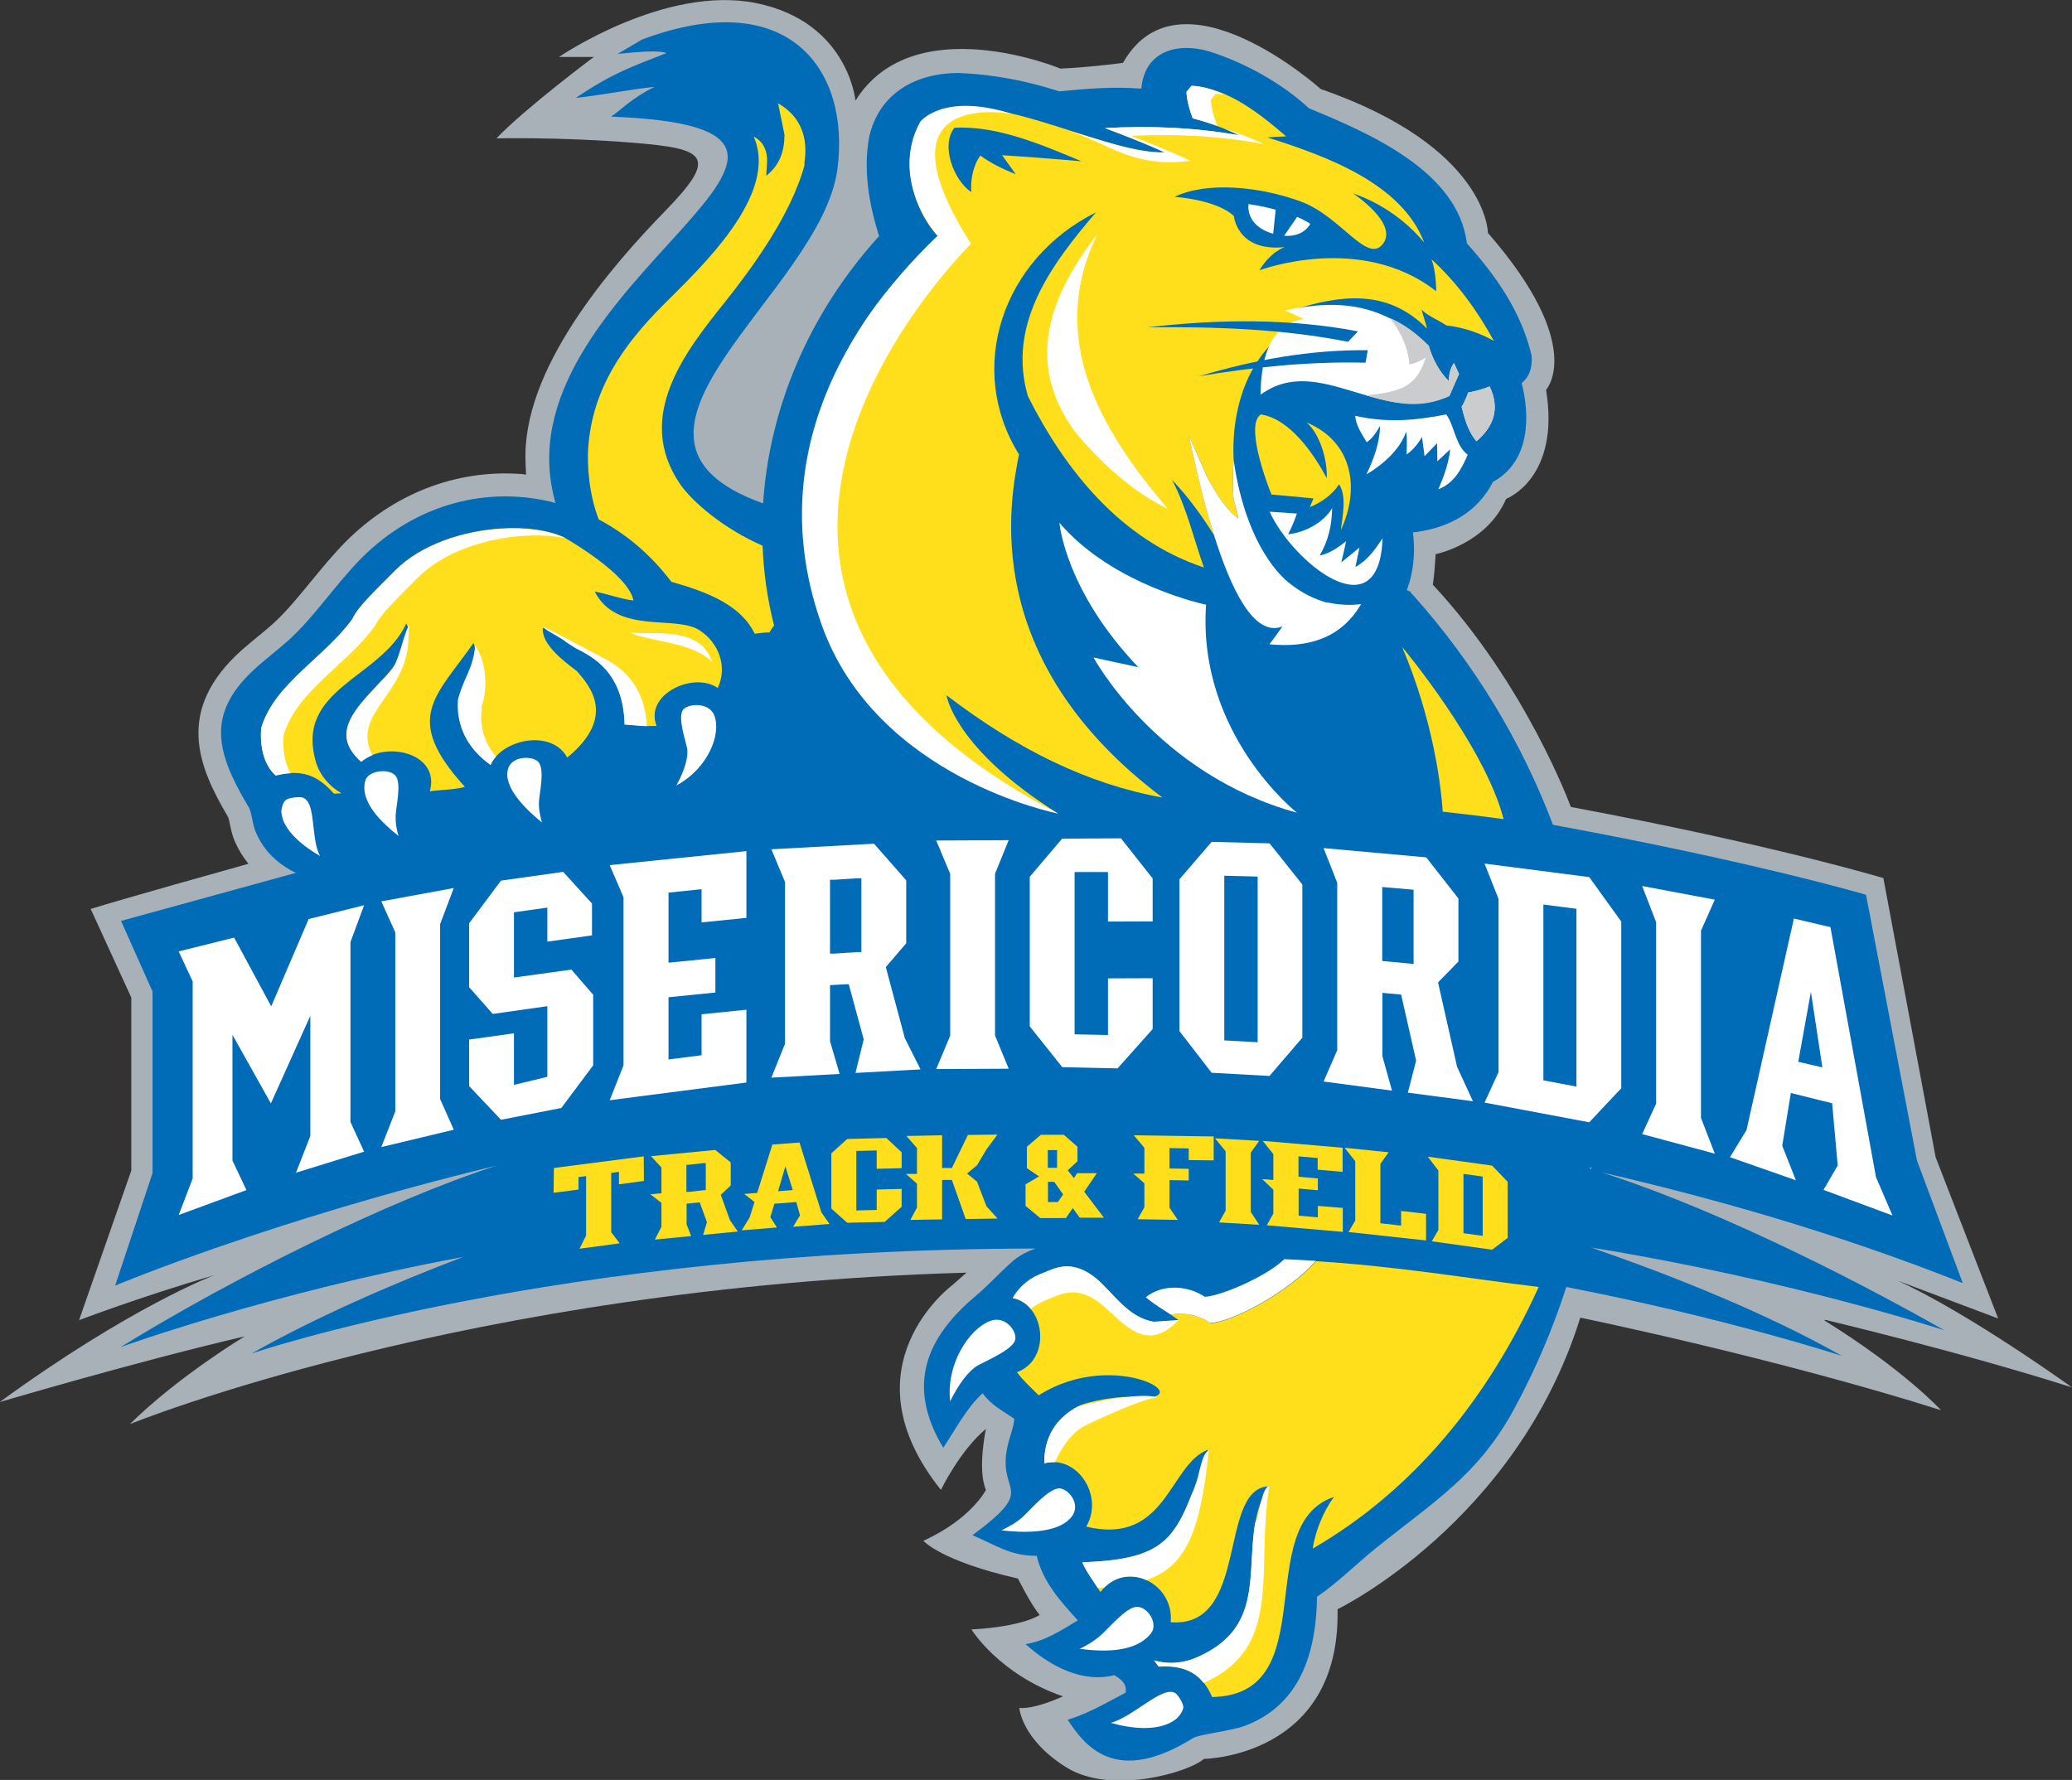 <?xml version="1.0" encoding="UTF-8"?>
<svg id="Layer_2" data-name="Layer 2" xmlns="http://www.w3.org/2000/svg" viewBox="0 0 122.92 105.61">
  <rect x="0" y="0" width="122.92" height="105.61" fill="#333333" stroke="none"/>
  <defs>
    <style>
      .cls-1, .cls-2 {
        fill: #fff;
      }

      .cls-3 {
        fill: #a7b1b7;
      }

      .cls-4 {
        fill: #ffdf1c;
      }

      .cls-2, .cls-5 {
        fill-rule: evenodd;
      }

      .cls-6, .cls-5 {
        fill: #006bb6;
      }

      .cls-7 {
        fill: #cbccce;
      }
    </style>
  </defs>
  <g id="Layer_1-2" data-name="Layer 1">
    <path class="cls-3" d="m108.28,78.31s7.99,1.89,14.64,4.01c0,0-6.02-4.35-10.33-6.33l5.95,2.24-3.71-9.57-3.1-16.56s-6.55-1.98-18.54-4.22c0,0-2.64-7.24-8.19-13.19,0,0,.09-.43.17-1.81,0,0,3.02-.6,4.18-3.28,0,0,3.23-1.21,2.37-6.47,0,0,2.41-2.59-3.45-9.31,0,0,0-5.09-9.92-8.54,0,0-8.36-7.5-11.73-1.55,0,0-1.9.26-3.71.34,0,0-8.71-3.62-12.16,1.9,0,0-.43-4.66-5.86-5.78-5.43-1.12-11.73,3.19-11.73,3.19h2.07s-4.05,3.02-5.78,4.83c0,0,3.79-.09,8.11.26,4.31.35,5.09.78,1.9,4.05-3.19,3.28-8.54,9.4-8.28,14.92,0,0,0,.27.03.72-.12-.01-.24-.04-.36-.04-3.83-.26-7.51,1.18-10.36,4.04-.73.74-1.4,1.56-2.05,2.35-.77.94-1.5,1.83-2.28,2.53-.28.25-.57.49-.88.74-.29.24-.59.49-.89.75-4.08,3.61-2.59,7-.88,9.91,0,0,.02.03.03.06.04.11.07.25.1.4.06.29.13.66.3,1.04.22.5.49.93.8,1.31-1.4.39-7.39,2.07-9.36,2.68l2.41,5.26v10.26l-3.1,8.88s3.62-1.38,8.02-2.67c0,0-4.95,1.86-12.73,7.53,0,0,8.25-2.44,14.54-3.9,0,0-3.89,2.33-6.82,5.21,0,0,19.92-8.14,49.64-8.99l-.83.73s-6.55,4.83-.69,12.16c0,0,1.12-2.33,2.67-3.62,0,0-.52,2.41,0,3.62,0,0-.86,1.72-3.71,3.02,0,0,1.03,1.2,5.61,2.24,0,0,.77,1.55,1.29,2.16,0,0-.95.69-4.05.86,0,0,1.64,2.67,5.43,3.97,0,0-1.64.77-2.59.69,0,0,.14,1.89,2.82,3.54,2.67,1.64,7.27.26,8.13-.52,0,0,8.11-.09,7.93-8.88,0,0,10.61-5.14,14.4-17.3,0,0,11.5,2.36,21.4,5.49,0,0-2.17-2.38-6.91-5.32Z"/>
    <path class="cls-6" d="m94.33,69.32c.06-.35.11.47.16.12,7.05,1.6,14.6,3.76,21.95,6.69l-2.72-7.28-3.02-15.76s-6.59-1.95-18.57-4.15c-1.86-4.91-4.64-9.53-8.28-13.61-.05-.06-.11-.11-.16-.15,0-.02.01-.04.02-.06l-.25-.1.18-.56c.26-.96.3-1.93.18-2.87l.31-.04c1.93-.29,3.55-1.21,4.44-2.96,2.26-1.23,2.18-4.01,1.7-5.86.08-.07.17-.15.25-.25.24-.3.39-.73.34-1.39-.63-2.65-2.14-4.75-3.84-6.65-.51-4.3-5.89-6.58-9.36-8.01-1.64-1.51-3.79-2.7-5.95-3.39-2.02-.57-3.83.1-4,2.22-1.66-.13-3.25,0-4.87.16-1.97-.63-3.86-1-5.96-1.09-2.52,0-4.71,1.17-5.31,3.77-.38,2,0,4.06.58,5.91-4.29,4.73-6.52,10.37-6.88,15.86-11.03-3.95,3.45-12.5,4.41-19.84.77-5.88-2.88-10.95-11.6-7.68l-1.44.85c1.3-.13,2.42-.23,2.9-.05-1.96.77-3.16,1.16-5.38,2.66,1.57-.17,3.12-.49,4.68-.66-1.35.66-2.12,1.47-2.59,1.77,18.5.71-6.27,9.77-3.44,22.34,0,0,.04.21.14.58-3.93-1.04-8.24,0-11.5,3.27-1.54,1.55-2.84,3.55-4.39,4.93-.58.51-1.19.98-1.77,1.49-3.08,2.72-2.52,5-.61,8.24l.1.16c.2.47.19.99.41,1.48.5,1.14,1.34,1.88,2.36,2.38l-10.37,2.85,1.87,4.19v10.77l-2.22,6.68s9.28-3.9,22.63-7.12h0c-6.49,2.1-15.61,6.64-22.31,10.77,0,0,8.83-3.21,20.32-5.35-4.22,1.61-8.68,3.55-12.55,5.73,0,0,18.12-6.21,46.51-6.23-.94.32-1.43.82-1.43.82-.69.61-1.35,1.35-2.16,2.03-2.78,2.35-4.16,5.19-1.88,8.97.69-1.04,1.42-2.42,2.33-3.23.59.76,1.1.97,1.88,1.51-.03.47-.21.9-.33,1.35-.88,3.24,1.94,2.53-2.15,5.56,1.44.6,2.23,1.23,3.81,1.22.38,1.58,1.42,2.7,2.44,3.83-.96.59-2.02,1.26-3.1,1.41,1.39,1.25,3.32,2.34,5.27,1.84.39.25.75.5.67,1.04-1.14.6-2.23,1.24-3.44,1.61,1.04,1.58,2.86,3.93,7.43,1.09.39-.24,2.23-.41,3.1-.74,2.89-1.1,4.21-3.72,4.26-7.65,1.14-.76,2.41-2.01,3.49-2.88,3.42-2.76,6.05-4.3,8.2-8.25,1.28-2.36,2.31-4.79,3.1-7.25,9.52,1.85,16.35,4.09,16.35,4.09-4.4-2.49-9.8-4.67-14.87-6.43,11.84,1.92,20.95,4.91,20.95,4.91-6.25-3.55-14.54-7.62-21.02-9.58Z"/>
    <path class="cls-6" d="m83.46,34.33l.17.14-.03.12c-.09-.08-.13-.17-.14-.25Z"/>
    <polygon class="cls-1" points="16.07 65.47 18.41 60.27 18.41 67.4 17.56 69.58 21.6 68.33 20.79 66.57 20.79 55.9 21.6 53.71 18.31 54.53 16.09 59.71 13.89 55.63 10.6 56.45 11.43 58.23 11.43 69.92 10.6 72.09 14.62 70.61 13.79 68.86 13.79 61.4 16.07 65.47"/>
    <polygon class="cls-1" points="22.62 53.48 23.45 55.32 23.45 65.94 22.62 68.06 26.92 67.03 26.11 65.21 26.11 54.83 26.92 52.69 22.62 53.48"/>
    <polygon class="cls-1" points="33.41 51.73 29.72 52.25 27.83 54.78 27.83 58.57 29.23 60.16 32.47 59.7 32.47 63.89 30.49 64.37 30.49 61.31 27.83 61.68 27.83 64.44 29.72 66.44 33.3 65.74 35.19 63.21 35.19 59.02 33.9 57.53 30.49 58 30.49 54.13 32.47 53.85 32.47 55.87 35.12 55.5 35.12 53.61 33.41 51.73"/>
    <polygon class="cls-1" points="36.17 51.33 36.99 53.24 36.99 63.21 36.17 65.28 44.28 64.23 44.28 59.91 41.62 60.18 41.62 62.61 39.66 62.86 39.66 59.17 42.44 58.89 42.44 56.84 39.66 57.12 39.66 52.96 41.62 52.76 41.62 54.73 44.28 54.46 44.28 50.5 36.17 51.33"/>
    <path class="cls-1" d="m53.67,61.56l-1.12-4.18,1.21-1.41v-3.74l-1.91-2.17-6.09.33.81,1.94v9.6l-.81,2.01,4.05-.22-.57-1.94v-3.33l1.11-.06.89,3.28-.49,1.99,3.86-.21-.96-1.91Zm-2.57-9.18v4.11h-.24s-1.38.09-1.38.09h-.24s0-.27,0-.27v-4.11h.24s1.38-.09,1.38-.09h.24s0,.27,0,.27Z"/>
    <path class="cls-1" d="m86.43,63.25l-1.12-4.96,1.21-1.24v-3.74l-1.91-2.44-6.09-.55.81,2.06v9.93l-.81,1.86,4.06.54-.57-2.04v-3.76l1.11.1.89,3.92-.49,1.9,3.86.51-.96-2.09Zm-2.57-10.17v4.11l-.24-.02-1.38-.13-.24-.02v-4.39l.24.02,1.38.12.24.02v.29Z"/>
    <polygon class="cls-1" points="55.54 49.87 56.37 51.85 56.37 61.45 55.54 63.43 59.84 63.41 59.03 61.44 59.03 51.84 59.84 49.85 55.54 49.87"/>
    <polygon class="cls-1" points="66.5 49.74 63.01 49.76 61.09 52.02 61.09 60.9 63.02 63.32 66.3 63.39 68.38 61.06 68.38 58.04 65.73 58.05 65.73 61.41 63.75 61.37 63.75 51.74 65.73 51.74 65.73 54.68 68.38 54.67 68.38 52.12 66.5 49.74"/>
    <path class="cls-1" d="m75.32,50.04l-3.44-.09-1.91,2.22v9.01l1.91,2.47,3.43.19,1.95-2.27v-9.09l-1.95-2.45Zm-.71,11.8l-1.98-.11v-9.77l1.98.05v9.83Z"/>
    <path class="cls-1" d="m94.28,52.04l-6.21-.8.83,2.1v10.27l-.83,1.81,6.21,1.17,1.9-2.02v-9.89l-1.9-2.64Zm-.76,12.43l-1.96-.37v-10.43l1.96.25v10.54Z"/>
    <polygon class="cls-1" points="97.42 52.57 98.25 54.72 98.25 65.48 97.42 67.29 101.73 68.45 100.91 66.33 100.91 55.22 101.73 53.38 97.42 52.57"/>
    <path class="cls-1" d="m111.28,69.78l-2.69-14.77-2.17-.51-2.81,12.55-.98,1.61,3.91,1.37-.81-2.05.51-3.13,2.45.61.33,3.69-.84,1.45,4.09,1.52-1-2.33Zm-4.6-6.78l.75-4.15.68,4.48-1.43-.33Z"/>
    <path class="cls-1" d="m65.89,102.22c1.32-.33,3.11-2.27,3.85-1.75.17.12.44.58.46.79.02.23-.27.62-.46.76-1.04.78-2.79.51-3.84.2Zm-9.52-19.07c-.26-2.16,1.08-4.27,2.36-4.77.95-.37,1.67.69,1.48,1.17-.23.57-1.65,1.16-2.21,1.47-.5.28-1.13,1.09-1.63,2.12Zm3.04,7.65c.5-.25.9-.46,1.31-.84.46-.44,1.45-1.59,2.08-1.65.53-.04,1.39.92.76,1.7-.85,1.05-3.04.92-4.15.79Zm4.64,7.03c.43-.2.82-.44,1.18-.74.51-.43,1.54-1.71,2.19-1.75.65-.04,1.32.99.86,1.57-.95,1.21-2.97,1.08-4.23.92Z"/>
    <path class="cls-4" d="m71.81,78.49c-.66-.44-1.54-.64-2.35-.49,0,0-.01,0-.02-.01.16.11.31.21.46.33-2.53.72-3.59-1.39-4.86-2.45-1.44-1.18-2.43-.63-3.12-.35-.74.26-1.41.74-1.84,1.5,1.92.38,2.32,3.63.25,4.4.38.51.85.93,1.29,1.37,4.6-2.93,10,.5,5.49.12-.47-.12-2.52.2-3.15.53-1.29.68-2.03,1.82-2,3.38,1.92-.52,3.56,1.92,2.48,3.76,4.78,1.14,4.91-3.7,7.23-4.57-1.82,4.95-1.89,6.49-7.46,6.68.28.64.72,1.18,1.07,1.77,1.52-1.97,4.39-.51,4.17,1.79,4.67.37,2.8-7.84,5.77-8.06-2.05,3.59.65,7.98-4.14,10.13-.84.38-1.76.46-2.61.21l.27.36c1.47-.09,2.54.33,3.17,1.8,6.69-.12,2.29-10.25,7.23-11.87-.61.8-1.12,2.04-1.26,3.06,5.96-3.45,10.39-8.88,13.4-15.52-4.43-.54-8.4-1.23-13.21-1.53-1.64,1.87-5,3.63-6.25,3.68Z"/>
    <path class="cls-1" d="m71.81,78.49c1.26-.04,4.61-1.81,6.25-3.68-.62-.04-1.24-.07-1.87-.1-1.06,1.03-3.78,2.2-4.72,2.23-.99-.66-2.47-.79-3.5.03.14.12.29.23.44.34.04.03.08.06.13.09.13.09.26.18.39.26.01,0,.02.01.03.02.16.1.32.21.48.31,0,0,.01,0,.02.01.82-.15,1.69.05,2.35.49Z"/>
    <g>
      <path class="cls-1" d="m71.41,99.86c-.63-.82-1.53-1.05-2.68-.99l-.27-.36c.85.25,1.77.18,2.61-.21,3.86-1.72,2.87-4.91,3.39-7.95.27-.36.37-2.13.84-2.17-.83,5.07.89,9.52-3.88,11.67h-.02Z"/>
      <path class="cls-1" d="m61.16,77.67c-.27-.33-.63-.57-1.08-.66.43-.76,1.1-1.24,1.84-1.5.68-.28,1.68-.83,3.12.35.99.83,1.86,2.3,3.39,2.56l1.49-.1c-1.94,2.06-3.28.15-4.55-.91-1.43-1.18-2.43-.63-3.12-.35-.4.14-.77.34-1.1.61Z"/>
      <path class="cls-1" d="m62.58,86.76c-.2-.01-.41,0-.63.07-.03-1.56.71-2.7,2-3.38,3.7-.93,4.7-.57,4.7-.51-.47-.12-3.7,1.34-4.32,1.67-.79.41-1.42,1.4-1.75,2.15Z"/>
      <path class="cls-1" d="m68,93.75c-.79-.36-1.75-.29-2.49.44l-.39.03c-.32-.5-.68-.97-.92-1.52,4.45-.15,5.39-1.16,6.52-4.1.37-.46.48-2.35.99-2.54-.5,4.99-1.43,6.91-3.71,7.69Z"/>
    </g>
    <path class="cls-4" d="m20.93,36.68c-1.63,2.3-4.63,3.84-5.43,6.49,0,0-.24,1.87.86,2.83,1.53-.36,2.46-.03,3.45,1.09l.45-.02c-.73-.42-1.28-1.07-1.51-1.83-1.3-4.4,3.85-4.98,5.35-8.24l.1.19c.58,2.91-5.95,5.21-2.78,8,1.5-1.27,4.71-.49,4.08,1.76.69-.1,1.41-.08,2.08-.26-3.72-4.1-1.74-5.32.51-8.54.42.99-.49,2.43-.85,3.34.15-.05-.67,2.07,1.87,3.89.66-1.54,3.64-2.13,4.54-.43,2.9-2.39,1.4-4.2.56-5.14-.74-.56-2.06-1.55-2.01-2.51.01-.27,1.41.86,2.01,1.18.85.44,2.79,1.34,2.84,4.5.63.04,1.27.13,1.9.09-.74-1.87,2.19-3.25,3.63-2.25.6-1.27.05-2.7-1.09-3.43-1.43-.92-4.88.29-6.21-2.29.77.14,1.51.43,2.3.53-.17-.91-1.49-2.01-2.6-2.78-.83-.58-1.54-.98-1.54-.98-.92-.42-2.24-.6-3.65-.52-2.28.13-4.81.94-6.35,2.49-1.33,1.34-2.17,2.13-2.52,2.83Z"/>
    <path class="cls-1" d="m18.37,47.8c.29.76.18,2.21.62,2.99-.92-.52-2.25-1.52-2.3-2.63,0-.2.11-.61.3-.72.18-.1.71-.18.92-.13.22.05.36.23.46.48Zm21.75-1.19c.5-.89.74-1.75.64-2.23-.12-.54-.55-1.8-.25-2.25.26-.39,1.56-.5,1.87.33.42,1.11-.38,3.14-2.26,4.15Zm-7.97,2.19c-.81-.66-2.31-2.02-2.02-3.15.21-.84,1.52-.81,1.82-.43.36.44.08,1.71.03,2.26-.04.48.05.86.17,1.32Zm-8.51.8c-.93-.74-2.32-2-1.97-3.28.17-.62,1.41-.74,1.79-.3.38.45.03,1.82.01,2.39-.01.41.05.79.17,1.18Z"/>
    <path class="cls-1" d="m22.09,44.81c-.24.1-.46.23-.66.39-1.93-1.7-.25-3.22,1.21-4.81,1.09-.84,1.04-2.05,1.62-3.32l-.03.92c-.12,3.23-3.42,4.37-2.14,6.81Zm7.34.08c-.14.15-.25.32-.33.5-2.05-1.47-1.98-3.34-1.93-3.9.4-1.43.88-1.76,1.02-3.18.7.95.74,2.7.37,3.61.12-.04-.42,1.43.86,2.97Zm8.94-1.8c-.44-.02-.88-.07-1.32-.1-.05-3.15-1.99-4.06-2.84-4.5-.17-.09-.39-.24-.64-.4-.03-.12-1.35-.76-1.31-.87.02-.06,2.68,1.38,3.29,1.69.82.43,2.66,1.28,2.83,4.18Zm-1.02-5.58c1.38.22,4.15-.45,4.91,1.78-1.22-1.25-3.82-1.2-4.91-1.78Zm-16.42-.82c.35-.7,1.19-1.49,2.52-2.83,1.54-1.55,4.07-2.36,6.35-2.49,1.41-.08,2.72.1,3.65.52l.04.03c-.71-.14-1.52-.18-2.36-.13-2.28.13-4.81.94-6.35,2.49-1.33,1.35-2.17,2.13-2.52,2.83-1.62,2.3-4.63,3.84-5.43,6.49,0,0-.17,1.29.41,2.28-.27.01-.56.06-.88.14-1.1-.96-.86-2.83-.86-2.83.8-2.65,3.8-4.19,5.43-6.49Z"/>
    <g>
      <path class="cls-4" d="m88.62,20.22c-.96-1.76-2.18-3.45-3.7-4.84.29.73.28,1.9.28,1.9-4.48-3.51-10.49-1.24-10.49-1.24.7-1.14,1.51-1.38,1.51-1.38-2.83.3-3.02-1.84-3.02-1.84-1.04-.99-3.52-1.14-3.52-1.14,1.91-.93,5.08-.61,7.47.27,2.4.87,3.95,3.74,4.89,2.52.94-1.22-1.78-3-1.78-3,2.23.77,3.62,2.18,4.23,2.92h0c-1.34-3.53-5.85-5.14-9.31-6.24.38-.02.75-.04,1.12-.06-1.52-1.31-3.48-2.89-5.62-3-.1.12-.2.24-.3.36.03.54.18,1.06.37,1.57.96.25,1.89.59,2.78,1.01-2.62-.47-5.32-.58-7.98-.43,1.2.45,2.38.92,3.55,1.44-3.93.09-11.35-4.52-14.49-1.83-1.22,2.04-.58,5.06,1.01,6.78.11,0,.22,0,.33.02-6.1,4.88-8.77,11.91-8.03,19.07.88,8.4,6.35,12.09,14.85,15.19-6.17-3.88-6.62-7.02-6.62-7.02,4.23,3.23,8.38,5.27,12.81,6.07-10.92-8.21-9.05-17.57-8.51-20.36-3.17-5.1-.99-11.59,4.57-14.36-2.73,3.17-5.27,6.69-4.04,10.91,2.21,4.38,5.49,8.51,10.44,10.16-.62-1.75-1.01-3.52-1.89-5.2.97,1.02,1.77,2.13,2.49,3.28-.74-2.39-1.25-4.87-1.5-5.91.38.86.77,1.71,1.14,2.57.5.87.98,1.72,1.8,2.36-.04-.45-.28-.96-.3-1.41-.03-.72-.04-1.29.03-2-.2-3.55,1.17-7.12,4.41-8.38-.36-.18-.72-.35-1.08-.53,2.9-.94,5.74-1.38,8.14,1.05-.11-.38-.21-.76-.33-1.13.42.41,1,.61,1.48.94.98.11,1.95.43,2.8.91Z"/>
      <path class="cls-4" d="m79.54,31.46c1.15-2.44.73-5.25-2.02-6.39.82.73,1.23,2.27,1.19,3.3-.74-1.38-2.15-3.51-3.91-3.78-.93.59.3,3.95.63,4.75.83.08,1.66.15,2.49.23-.07.17-.14.34-.21.52.68-.28,1.35-.75,1.73-1.36.47.73.2,1.93.1,2.74Z"/>
      <path class="cls-1" d="m80.4,24.67c1.9.43,3.52.28,5.4-.08.5.7.54,1.85,1.27,2.39-.36.84-.8,1.69-1.74,2.05.33-.78.61-1.53.7-2.37-.25.24-.51.47-.76.71,0-.36-.01-.71-.02-1.07-.25.26-.49.51-.74.77-.05-.38-.1-.77-.15-1.15-.23.4-.52.77-.91,1.04,0-.45.04-.91-.03-1.35-.36,1.06-1.38,1.96-2.36,2.54.44-.91.79-1.88.81-2.88-.21.36-.43.73-.79.97-.28-.47-.66-1.02-.68-1.58Z"/>
      <path class="cls-1" d="m82.02,31.93c-.19,5.65-5.36,1.39-6.7-1.57.54.04,1.08.07,1.62.11-.14.42-.32.83-.52,1.23,1.02-.11,2.1-.7,2.61-1.55-.02,1.01-.22,1.92-.74,2.81.6-.12,1.11-.49,1.57-.85-.09.42-.19.84-.29,1.26.36-.29.72-.59,1.08-.88-.08.38-.16.77-.24,1.15.75-.42,1.15-1.02,1.6-1.69Z"/>
      <path class="cls-1" d="m85.97,23.5c-4.05,1.8-7.74-2.6-11.19-.08.03-1.76.34-4.12,2.55-4.5-.37-.17-.73-.34-1.1-.5,3.46-.75,5.91-.29,8.52,2.09.23.78.61,1.53,1.21,2.12-.02-.37.07-.77.29-1.09.1.22.2.43.3.65-.19.44-.39.88-.58,1.32Z"/>
      <path class="cls-1" d="m87.09,23.29c.44-.07.87-.2,1.28-.36.6,1.25.3,2.33-.78,3.25-.49-.57-.7-1.33-.88-2.04.16-.27.29-.56.39-.85Z"/>
      <path class="cls-2" d="m72.21,7.47c-.48-.17-.96-.32-1.45-.45-.19-.5-.34-1.03-.37-1.57.1-.12.2-.24.3-.36.69.02,1.35.26,1.96.54-.17-.04-.35-.06-.53-.06-.1.12-.2.24-.29.36.04.53.19,1.04.38,1.54Z"/>
      <path class="cls-2" d="m63.53,7.81c1.65.43,3.85,1.31,5.57,1.23-1.16-.53-2.35-.99-3.55-1.44,2.66-.15,5.36-.04,7.98.43-.29-.14-.59-.27-.89-.39.8.25,1.58.55,2.33.91-2.58-.49-5.25-.62-7.88-.49,1.19.46,2.38.94,3.53,1.48-3.39.46-4.96-1.08-7.1-1.73Z"/>
      <path class="cls-7" d="m85.97,23.5c-1.63.75-2.99.52-4.93-.04,2.19-.22,2.99-.57,3.54-2.24-.31.19-.61.35-.98.4-.03-.92-.54-2.05-1.17-2.76.85.34,1.71,1.01,2.33,1.65.23.78.61,1.53,1.21,2.12-.02-.37.07-.77.29-1.09.1.22.2.43.3.65-.19.44-.39.88-.58,1.32Z"/>
      <path class="cls-7" d="m87.09,23.29c.44-.07.87-.2,1.28-.36.6,1.25.3,2.33-.78,3.25-.49-.57-.7-1.33-.88-2.04.16-.27.29-.56.39-.85Z"/>
      <path class="cls-2" d="m69.3,30.21c-4.07-4.75-7.2-10.16-4.2-16.32-2.87,3.71-4.3,7.63-1.35,11.69,1.42,1.76,3.46,3.63,5.55,4.62Z"/>
      <path class="cls-5" d="m80.56,19.66c-4.06-.78-8.37-.72-12.47-.24,3.96-.04,8,.09,11.88.86.2-.21.4-.41.59-.62Z"/>
      <path class="cls-5" d="m81.14,20.78c-3.41-.04-6.75.57-9.99,1.54,3.27-.55,6.54-.88,9.86-.8.04-.25.09-.49.13-.74Z"/>
      <path class="cls-1" d="m74.07,12.11s-.24,1.27,1.46,1.76l.15-1.43c-.45-.12-.98-.24-1.61-.33Z"/>
      <path class="cls-1" d="m76.95,12.87l-.77,1.12c1.19.09,1.55-.71,1.55-.71,0,0-.24-.18-.78-.41Z"/>
      <path class="cls-1" d="m62.85,31.03s.33,4,4.68,8.56l-2.66-.58s3.75,6.94,12.07,9.21c0,0-5.92-4.66-5.39-12.34,0,0-5.52-1.14-8.69-4.85Z"/>
      <path class="cls-6" d="m64.16,9.57c-1.57-.14-3.14-.26-4.71-.36.27.38.54.75.81,1.13-.74-.3-1.46-.64-2.1-1.11-.44.61-.59,1.44-.54,2.17-1.04-.7-1.83-2.76-1-3.82,2.55-.14,5.24,1.03,7.54,1.99Z"/>
      <path class="cls-1" d="m60.04,6.76s-8.38-1.62-2.44,7.7c.74-.65-21.33,20.01,5.17,33.81,0,0-10.79-2.08-14.03-11.21-3.24-9.13.68-17.13,6.88-23.07,0,0-2.94-3.26-1.01-6.78,0,0,1.33-1.75,5.44-.45Z"/>
      <path class="cls-1" d="m78.57,35.71c-.88-.26-1.66-.73-2.34-1.33-1.88-1.8-2.75-4.87-3.04-7.09,0,.03,0,.05,0,.07-.07.71-.05,1.28-.03,2,.02.46.27.96.3,1.41-.82-.64-1.3-1.49-1.8-2.36-.38-.86-.76-1.71-1.14-2.57.24,1.04.75,3.52,1.5,5.91.98,3.12,2.35,6.09,4.06,5.42-.25.36-.51.71-.77,1.06,2.34.22,4.25-.37,5.44-2.39-.74.11-1.46.02-2.18-.12Z"/>
    </g>
    <path class="cls-4" d="m83.17,38.36c1.92,4.52,2.33,8.48,2.42,9.8,1.21.13,2.42.28,3.61.44-1.13-4.38-6.04-10.24-6.04-10.24Z"/>
    <path class="cls-4" d="m47.72,9.75c-.04-.17.6-2.37-1.56-3.62l.38,1.87c-.01,1.01-.29,1.79-1.08,2.43,0-.61.15-1-.07-1.58-.15-.39-.38-.58-.68-.75,1.54,3.47-3.21,7.83-5.4,10.03-2.36,2.37-4.15,4.95-4.41,8.37-.08,1.05.03,2.81.62,4.32,1.61.85,3.08,2.08,4.31,3.7,2.12.6,4.12,1.37,4.94,3.08.45-.06.78-.09.87-.07.08-.14.18-.28.28-.42-.39-1.53-.62-3.12-.68-4.73-2.33-1.02-4.17-2.61-4.88-3.64-2.77-4.02.32-7.91,2.64-10.81,1.4-1.76,3.93-5.1,4.74-8.18Z"/>
    <polygon class="cls-4" points="52.58 67.52 50.26 67.58 49.32 68.43 49.32 71.71 50.26 72.55 52.48 72.5 53.49 71.6 53.49 70.54 52.01 70.58 52.01 71.79 50.8 71.82 50.8 68.29 52.01 68.26 52.01 69.35 53.49 69.31 53.49 68.37 52.58 67.52"/>
    <path class="cls-4" d="m49.21,72.62l-.48-.68-1.3-4.15-1.61.12-.9,2.87-.77.06.61.48-.29.92-.47.76,2.09-.17-.39-.61.24-.8,1.3-.1.22.79-.41.68,2.17-.17Zm-3.05-1.94l.43-1.48.44,1.41-.87.07Z"/>
    <path class="cls-4" d="m41.71,73.27l2.06-.2-.47-.68-.54-1.5.59-.55v-1.37l-.92-.74-3.81.37.62.67v1.53l-.66.06.66.51v1.42l-.39.76,2.15-.21-.27-.7v-1.22l.78-.08.43,1.18-.23.75h0Zm.16-4.16v1.51h-.12s-.91.1-.91.1h-.12s0-.1,0-.1v-1.51h.12s.91-.1.91-.1h.12s0,.09,0,.09Z"/>
    <path class="cls-4" d="m59.17,72.29l-.65-.72-.56-1.46-.59-.48.59-.49.56-.94.65-.88-1.75.02-.95,1.96h-.58s0-1.94,0-1.94l-2.12.04.63.72v1.53h-.66s.66.58.66.58v1.42l-.39.73,1.88-.03v-2.34h.58s.82,2.32.82,2.32l1.88-.03Z"/>
    <path class="cls-4" d="m78.17,69.92l-1.14-.1v-1.21l1.14.1v.69l1.48.13v-1.43l-4.74-.41.63.79v1.53l-.66-.05.66.63v1.42l-.39.69,4.51.39v-1.42l-1.48-.12v.68l-1.14-.1v-1.61l1.14.1v-.7Z"/>
    <path class="cls-4" d="m69.38,71.63h0v-1.61l1.14.02v-.69l-1.14-.02v-1.21l1.14.02v.69s1.48.02,1.48.02v-1.42l-4.74-.07.63.74v1.53h-.66s.66.58.66.58v1.42l-.4.71,2.38.04-.5-.74Z"/>
    <path class="cls-4" d="m74.69,67.69l-2.61-.15.63.77v3.52l-.39.7,2.38.14-.5-.76h0v-3.52l.5-.7Z"/>
    <polygon class="cls-4" points="38.2 70.07 38.19 68.61 32.86 69.3 32.84 70.77 34.32 70.58 34.32 69.84 34.77 69.78 34.77 69.79 34.77 73.31 34.38 74.09 36.76 73.77 36.26 73.11 36.26 73.11 36.26 69.59 36.72 69.53 36.72 70.27 38.2 70.07"/>
    <path class="cls-4" d="m89.44,70.12l-.92-.96-3.82-.53.63.82v3.53l-.39.67,3.58.5.92-.7v-3.32Zm-1.48,3.21l-1.14-.16v-3.52l1.14.16v3.52Z"/>
    <polygon class="cls-4" points="84.6 72.02 83.12 71.85 83.12 72.72 81.89 72.58 81.89 72.58 81.89 72.57 81.89 69.06 82.38 68.37 79.77 68.1 80.4 68.9 80.4 72.42 80 73.1 84.6 73.6 84.6 72.02"/>
    <path class="cls-4" d="m62.71,68.24v1.05h-.55v-1.05h.55Zm.54,4.01l.39-.57.42.57h1.43l-1.17-1.54.75-1.1h-1.17l-.19.29-.37-.46.58-.54v-.86l-.81-.71h-1.36l-.83.71v1.27l.72.49-.8.47v1.28l.87.72h1.54Zm-1.08-.93v-1.2h.37l.53.75-.31.45h-.6Z"/>
  </g>
</svg>